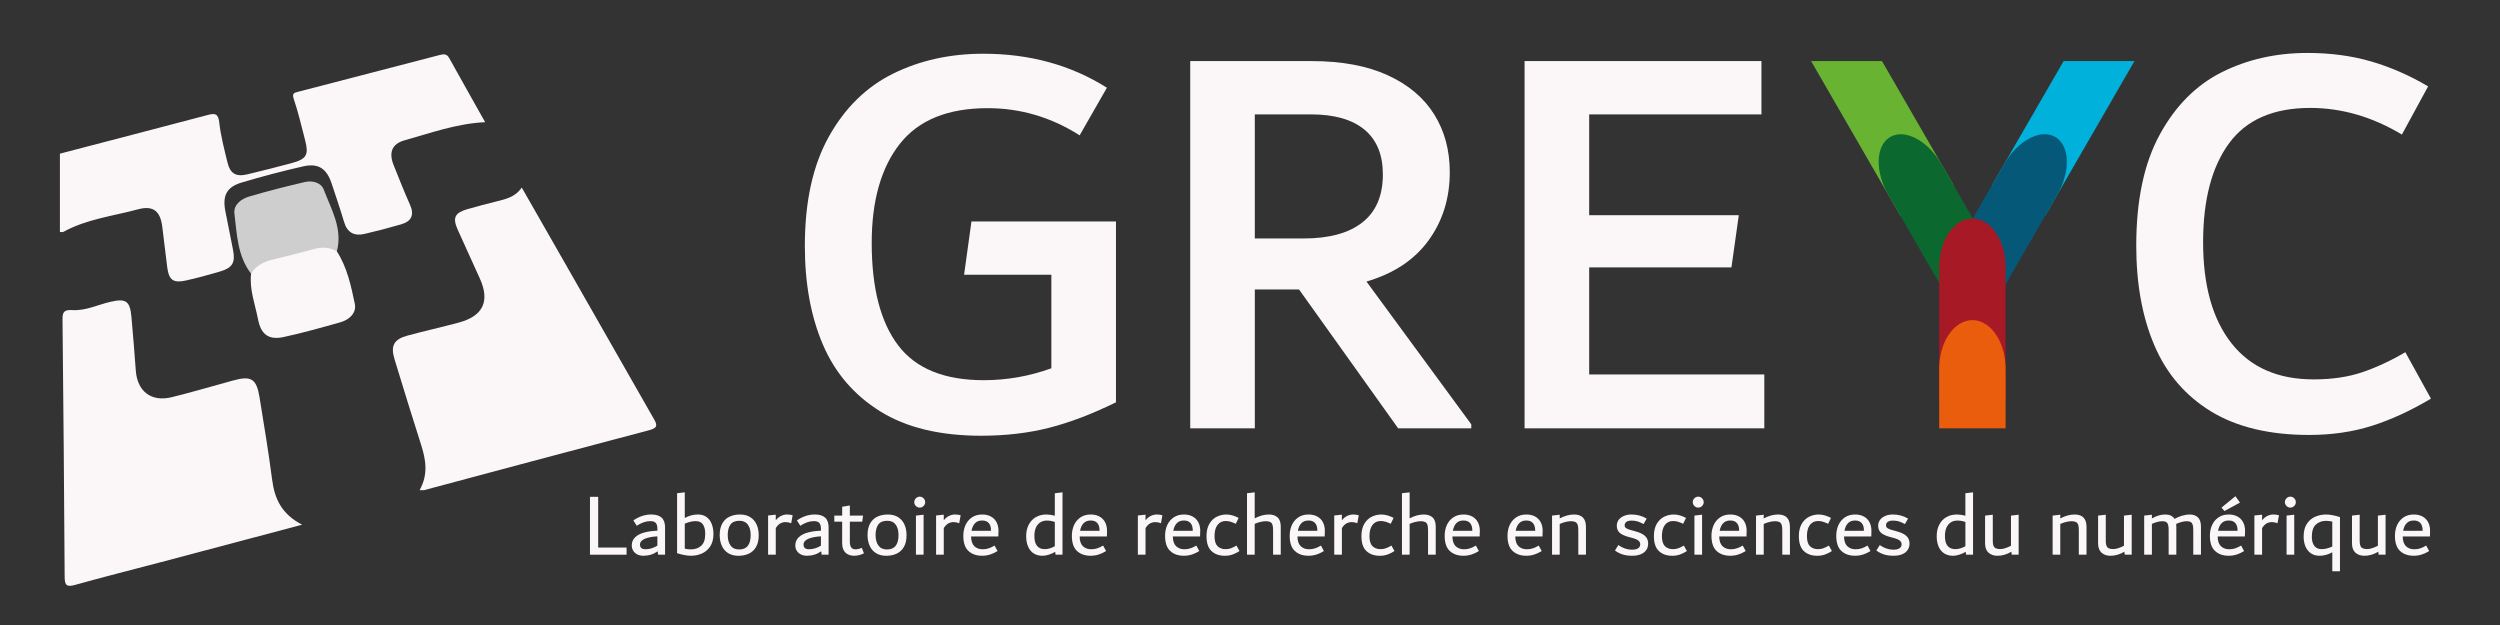<?xml version="1.0" encoding="utf-8"?>
<!-- Generator: Adobe Illustrator 14.0.0, SVG Export Plug-In . SVG Version: 6.00 Build 43363)  -->
<!DOCTYPE svg PUBLIC "-//W3C//DTD SVG 1.1//EN" "http://www.w3.org/Graphics/SVG/1.1/DTD/svg11.dtd">
<svg version="1.1" id="Layer_1" xmlns="http://www.w3.org/2000/svg" xmlns:xlink="http://www.w3.org/1999/xlink" x="0px" y="0px"
	 width="320px" height="80px" viewBox="0 0 320 80" enable-background="new 0 0 320 80" xml:space="preserve">
<rect x="0" y="0" width="320" height="80" fill="#333333" stroke="none"/>
<polygon fill="#69B332" points="243.249,27.608 250.05,23.682 240.893,7.819 231.822,7.819 "/>
<polygon fill="#00B2DB" points="254.98,23.683 261.783,27.609 273.211,7.819 264.143,7.819 "/>
<path fill="#0B682F" d="M248.486,20.976c-1.741-2.989-4.664-4.529-6.536-3.446c-1.866,1.084-1.984,4.378-0.265,7.371l0,0
	l7.03,12.178l6.8-3.928L248.486,20.976L248.486,20.976z"/>
<path fill="#065879" d="M263.346,24.901c1.719-3,1.592-6.301-0.283-7.382c-1.873-1.075-4.785,0.47-6.517,3.455l0,0l-7.03,12.18
	l6.801,3.924L263.346,24.901L263.346,24.901z"/>
<polygon fill="#FBF7F8" points="76.567,70.087 80.201,70.087 80.201,71.001 75.517,71.001 75.517,63.593 76.567,63.593 "/>
<path fill="#FBF7F8" d="M84.687,66.26c0.293,0.262,0.441,0.684,0.441,1.258V71h-0.892l-0.058-0.438
	c-0.525,0.381-1.131,0.574-1.816,0.574c-0.289,0-0.549-0.054-0.777-0.166c-0.227-0.111-0.405-0.269-0.531-0.473
	c-0.125-0.195-0.188-0.43-0.188-0.688c0-0.418,0.148-0.767,0.445-1.049c0.296-0.277,0.692-0.479,1.189-0.609
	c0.494-0.127,1.044-0.2,1.645-0.219v-0.246c0-0.347-0.068-0.594-0.205-0.75c-0.138-0.154-0.372-0.233-0.697-0.233
	c-0.557,0-1.134,0.196-1.738,0.594l-0.434-0.685c0.732-0.504,1.497-0.758,2.297-0.758C83.954,65.855,84.393,65.992,84.687,66.26
	 M82.094,70.152c0.117,0.104,0.293,0.152,0.53,0.152c0.518,0,1.024-0.154,1.521-0.461v-1.191c-0.664,0.035-1.201,0.138-1.611,0.312
	c-0.412,0.177-0.616,0.427-0.616,0.746C81.917,69.906,81.977,70.055,82.094,70.152"/>
<path fill="#FBF7F8" d="M90.44,66.182c0.297,0.219,0.52,0.518,0.662,0.889c0.146,0.381,0.218,0.809,0.218,1.279
	c0,0.662-0.142,1.201-0.428,1.613c-0.287,0.42-0.646,0.713-1.08,0.9c-0.433,0.179-0.884,0.273-1.35,0.273
	c-0.51,0-1.108-0.111-1.795-0.328v-7.675l0.984-0.114v3.283c0.542-0.297,1.101-0.447,1.68-0.447
	C89.776,65.855,90.144,65.964,90.44,66.182 M89.754,69.859c0.343-0.307,0.515-0.814,0.515-1.533c0-0.52-0.098-0.917-0.298-1.201
	c-0.196-0.285-0.501-0.421-0.914-0.421c-0.449,0-0.919,0.11-1.405,0.329v3.197c0.289,0.066,0.549,0.092,0.777,0.092
	C88.97,70.322,89.412,70.17,89.754,69.859"/>
<path fill="#FBF7F8" d="M93.183,70.788c-0.357-0.233-0.625-0.55-0.799-0.949c-0.175-0.397-0.263-0.851-0.263-1.354
	c0-0.606,0.115-1.108,0.343-1.5c0.229-0.393,0.538-0.682,0.925-0.857c0.39-0.18,0.832-0.271,1.327-0.271
	c0.533,0,0.979,0.117,1.336,0.351c0.358,0.235,0.623,0.55,0.799,0.942c0.176,0.395,0.265,0.846,0.265,1.351
	c0,0.614-0.115,1.123-0.342,1.51c-0.229,0.394-0.539,0.683-0.928,0.857c-0.387,0.181-0.829,0.272-1.323,0.272
	C93.987,71.139,93.542,71.021,93.183,70.788 M96.086,68.484c0-0.555-0.12-0.996-0.359-1.33c-0.242-0.332-0.602-0.495-1.081-0.495
	c-0.533,0-0.917,0.163-1.148,0.483c-0.233,0.324-0.348,0.772-0.348,1.342c0,0.566,0.121,1.016,0.365,1.348
	c0.243,0.335,0.608,0.501,1.097,0.501C95.595,70.333,96.086,69.719,96.086,68.484"/>
<path fill="#FBF7F8" d="M101.115,65.883c0.106,0.016,0.221,0.035,0.343,0.068l-0.183,1.02c-0.259-0.097-0.496-0.142-0.71-0.142
	c-0.243,0-0.466,0.052-0.672,0.163c-0.207,0.105-0.405,0.306-0.595,0.6V71h-0.982v-5.018l0.982-0.101v0.72
	c0.19-0.246,0.412-0.431,0.663-0.557c0.25-0.126,0.518-0.189,0.799-0.189C100.89,65.855,101.006,65.863,101.115,65.883"/>
<path fill="#FBF7F8" d="M105.622,66.26c0.292,0.262,0.439,0.684,0.439,1.258V71h-0.89l-0.059-0.438
	c-0.525,0.381-1.13,0.574-1.816,0.574c-0.289,0-0.548-0.054-0.777-0.166c-0.228-0.111-0.405-0.269-0.531-0.473
	c-0.126-0.195-0.188-0.43-0.188-0.688c0-0.418,0.148-0.767,0.446-1.049c0.297-0.277,0.693-0.479,1.188-0.609
	c0.495-0.127,1.043-0.2,1.645-0.219v-0.246c0-0.347-0.068-0.594-0.206-0.75c-0.137-0.154-0.369-0.233-0.696-0.233
	c-0.557,0-1.134,0.196-1.737,0.594l-0.436-0.685c0.733-0.504,1.498-0.758,2.298-0.758C104.889,65.855,105.331,65.992,105.622,66.26
	 M103.028,70.152c0.118,0.104,0.294,0.152,0.531,0.152c0.519,0,1.026-0.154,1.52-0.461v-1.191c-0.662,0.035-1.2,0.138-1.61,0.312
	c-0.413,0.177-0.618,0.427-0.618,0.746C102.85,69.906,102.911,70.055,103.028,70.152"/>
<path fill="#FBF7F8" d="M110.586,70.818c-0.396,0.209-0.816,0.318-1.257,0.318c-0.472,0-0.845-0.137-1.119-0.406
	c-0.275-0.271-0.413-0.676-0.413-1.219v-2.74h-1.004v-0.775h1.004v-1.133l0.984-0.161v1.294h1.69l-0.103,0.775h-1.588v2.58
	c0,0.64,0.235,0.965,0.709,0.965c0.135,0,0.269-0.02,0.398-0.047c0.129-0.031,0.271-0.086,0.423-0.148L110.586,70.818z"/>
<path fill="#FBF7F8" d="M112.105,70.788c-0.356-0.233-0.624-0.55-0.798-0.949c-0.176-0.397-0.262-0.851-0.262-1.354
	c0-0.606,0.113-1.108,0.342-1.5c0.228-0.393,0.537-0.682,0.924-0.857c0.39-0.18,0.832-0.271,1.327-0.271
	c0.534,0,0.98,0.117,1.337,0.351c0.357,0.235,0.625,0.55,0.799,0.942c0.175,0.395,0.263,0.846,0.263,1.351
	c0,0.614-0.113,1.123-0.341,1.51c-0.229,0.394-0.539,0.683-0.928,0.857c-0.387,0.181-0.83,0.272-1.324,0.272
	C112.911,71.139,112.465,71.021,112.105,70.788 M115.01,68.484c0-0.555-0.12-0.996-0.36-1.33c-0.241-0.332-0.601-0.495-1.08-0.495
	c-0.533,0-0.917,0.163-1.148,0.483c-0.232,0.324-0.348,0.772-0.348,1.342c0,0.566,0.121,1.016,0.366,1.348
	c0.242,0.335,0.607,0.501,1.097,0.501C114.519,70.333,115.01,69.719,115.01,68.484"/>
<path fill="#FBF7F8" d="M117.375,64.879c-0.106-0.064-0.192-0.146-0.257-0.255c-0.064-0.104-0.096-0.224-0.096-0.347
	c0-0.127,0.032-0.242,0.096-0.353c0.065-0.104,0.151-0.192,0.257-0.259c0.107-0.063,0.221-0.098,0.344-0.098
	c0.128,0,0.246,0.033,0.354,0.098c0.106,0.064,0.192,0.152,0.257,0.259c0.064,0.109,0.097,0.226,0.097,0.353
	c0,0.123-0.032,0.24-0.097,0.347c-0.065,0.108-0.151,0.19-0.257,0.255c-0.107,0.068-0.225,0.098-0.354,0.098
	C117.596,64.977,117.483,64.947,117.375,64.879 M117.239,71v-5.004l0.982-0.113V71H117.239z"/>
<path fill="#FBF7F8" d="M122.621,65.883c0.106,0.016,0.221,0.035,0.343,0.068l-0.185,1.02c-0.258-0.097-0.494-0.142-0.708-0.142
	c-0.245,0-0.468,0.052-0.675,0.163c-0.206,0.105-0.403,0.306-0.594,0.6V71h-0.982v-5.018l0.982-0.101v0.72
	c0.19-0.246,0.413-0.431,0.663-0.557c0.252-0.126,0.52-0.189,0.799-0.189C122.396,65.855,122.514,65.863,122.621,65.883"/>
<path fill="#FBF7F8" d="M127.785,68.668H124.3c0.006,0.573,0.146,0.986,0.417,1.245c0.271,0.257,0.62,0.394,1.045,0.394
	c0.305,0,0.57-0.041,0.794-0.121c0.226-0.072,0.474-0.189,0.749-0.354l0.378,0.699c-0.626,0.402-1.28,0.605-1.967,0.605
	c-0.731,0-1.316-0.203-1.752-0.609c-0.441-0.406-0.658-1.059-0.658-1.941c0-0.502,0.091-0.955,0.274-1.369
	c0.184-0.406,0.456-0.736,0.817-0.986c0.362-0.248,0.807-0.375,1.332-0.375c0.441,0,0.819,0.094,1.131,0.271
	c0.313,0.178,0.548,0.424,0.708,0.736c0.16,0.313,0.239,0.672,0.239,1.07L127.785,68.668z M124.797,66.979
	c-0.226,0.235-0.371,0.558-0.441,0.967h2.492v-0.043c0-0.424-0.097-0.743-0.292-0.957c-0.194-0.217-0.47-0.322-0.828-0.322
	C125.332,66.622,125.021,66.736,124.797,66.979"/>
<path fill="#FBF7F8" d="M136,63.021V71h-0.89l-0.045-0.363c-0.275,0.158-0.555,0.279-0.835,0.368
	c-0.282,0.089-0.545,0.134-0.788,0.134c-0.442,0-0.82-0.104-1.132-0.304c-0.313-0.198-0.551-0.495-0.714-0.872
	c-0.164-0.375-0.246-0.818-0.246-1.328c0-0.58,0.112-1.078,0.336-1.494c0.225-0.422,0.533-0.74,0.921-0.959
	c0.387-0.218,0.829-0.326,1.325-0.326c0.327,0,0.689,0.054,1.085,0.151v-2.872L136,63.021z M132.745,69.878
	c0.228,0.274,0.551,0.412,0.971,0.412c0.44,0,0.876-0.126,1.302-0.377v-3.103c-0.344-0.123-0.679-0.178-1.006-0.178
	c-0.313,0-0.59,0.071-0.827,0.211c-0.242,0.145-0.432,0.362-0.573,0.657c-0.141,0.298-0.211,0.672-0.211,1.11
	C132.401,69.184,132.514,69.607,132.745,69.878"/>
<path fill="#FBF7F8" d="M141.681,68.668h-3.486c0.006,0.573,0.146,0.986,0.416,1.245c0.271,0.257,0.621,0.394,1.045,0.394
	c0.306,0,0.57-0.041,0.794-0.121c0.225-0.072,0.475-0.189,0.75-0.354l0.375,0.699c-0.625,0.402-1.279,0.605-1.966,0.605
	c-0.73,0-1.315-0.203-1.752-0.609c-0.438-0.406-0.658-1.059-0.658-1.941c0-0.502,0.092-0.955,0.274-1.369
	c0.185-0.406,0.454-0.736,0.818-0.986c0.361-0.248,0.805-0.375,1.33-0.375c0.443,0,0.819,0.094,1.131,0.271
	c0.313,0.178,0.548,0.424,0.709,0.736c0.16,0.313,0.239,0.672,0.239,1.07L141.681,68.668z M138.691,66.979
	c-0.225,0.235-0.372,0.558-0.44,0.967h2.492v-0.043c0-0.424-0.096-0.743-0.292-0.957c-0.194-0.217-0.47-0.322-0.828-0.322
	C139.228,66.622,138.917,66.736,138.691,66.979"/>
<path fill="#FBF7F8" d="M148.445,65.883c0.105,0.016,0.22,0.035,0.343,0.068l-0.184,1.02c-0.259-0.097-0.496-0.142-0.708-0.142
	c-0.244,0-0.469,0.052-0.675,0.163c-0.207,0.105-0.403,0.306-0.593,0.6V71h-0.982v-5.018l0.982-0.101v0.72
	c0.19-0.246,0.411-0.431,0.662-0.557c0.253-0.126,0.518-0.189,0.8-0.189C148.219,65.855,148.338,65.863,148.445,65.883"/>
<path fill="#FBF7F8" d="M153.608,68.668h-3.485c0.008,0.573,0.147,0.986,0.418,1.245c0.27,0.257,0.618,0.394,1.045,0.394
	c0.306,0,0.569-0.041,0.794-0.121c0.224-0.072,0.474-0.189,0.748-0.354l0.379,0.699c-0.626,0.402-1.281,0.605-1.967,0.605
	c-0.731,0-1.315-0.203-1.751-0.609c-0.44-0.406-0.658-1.059-0.658-1.941c0-0.502,0.09-0.955,0.274-1.369
	c0.183-0.406,0.454-0.736,0.818-0.986c0.361-0.248,0.805-0.375,1.33-0.375c0.44,0,0.819,0.094,1.13,0.271s0.549,0.424,0.708,0.736
	c0.16,0.313,0.24,0.672,0.24,1.07L153.608,68.668z M150.622,66.979c-0.226,0.235-0.372,0.558-0.44,0.967h2.491v-0.043
	c0-0.424-0.098-0.743-0.292-0.957c-0.195-0.217-0.471-0.322-0.828-0.322C151.155,66.622,150.846,66.736,150.622,66.979"/>
<path fill="#FBF7F8" d="M155.072,70.538c-0.427-0.397-0.64-1.038-0.64-1.918c0-0.63,0.121-1.151,0.364-1.569
	c0.245-0.41,0.559-0.72,0.943-0.906c0.384-0.188,0.794-0.289,1.229-0.289c0.502,0,1.027,0.147,1.577,0.438l-0.366,0.751
	c-0.269-0.126-0.498-0.218-0.691-0.271c-0.194-0.055-0.395-0.084-0.601-0.084c-0.45,0-0.8,0.174-1.052,0.512
	c-0.251,0.34-0.376,0.818-0.376,1.421c0,0.599,0.127,1.024,0.381,1.282c0.255,0.257,0.602,0.388,1.035,0.388
	c0.258,0,0.496-0.038,0.702-0.123c0.209-0.073,0.441-0.19,0.693-0.335l0.387,0.699c-0.281,0.183-0.573,0.328-0.873,0.439
	c-0.301,0.109-0.634,0.166-1,0.166C156.068,71.139,155.498,70.938,155.072,70.538"/>
<path fill="#FBF7F8" d="M163.525,66.223c0.274,0.244,0.41,0.641,0.41,1.188V71h-0.979v-3.188c0-0.281-0.028-0.502-0.088-0.658
	c-0.054-0.155-0.151-0.271-0.282-0.336c-0.136-0.066-0.318-0.104-0.544-0.104c-0.229,0-0.474,0.034-0.728,0.097
	c-0.256,0.058-0.492,0.143-0.713,0.248V71h-0.984v-7.865l0.984-0.113v3.328c0.623-0.33,1.227-0.494,1.808-0.494
	C162.879,65.855,163.253,65.975,163.525,66.223"/>
<path fill="#FBF7F8" d="M169.557,68.668h-3.481c0.007,0.573,0.146,0.986,0.416,1.245c0.271,0.257,0.62,0.394,1.045,0.394
	c0.308,0,0.565-0.041,0.793-0.121c0.229-0.072,0.478-0.189,0.751-0.354l0.376,0.699c-0.625,0.402-1.278,0.605-1.967,0.605
	c-0.729,0-1.316-0.203-1.75-0.609c-0.441-0.406-0.659-1.059-0.659-1.941c0-0.502,0.092-0.955,0.271-1.369
	c0.188-0.406,0.457-0.736,0.816-0.986c0.364-0.248,0.813-0.375,1.334-0.375c0.441,0,0.82,0.094,1.129,0.271
	c0.316,0.178,0.551,0.424,0.71,0.736c0.159,0.312,0.24,0.672,0.24,1.07L169.557,68.668z M166.572,66.979
	c-0.229,0.235-0.377,0.558-0.441,0.967h2.489v-0.043c0-0.424-0.095-0.743-0.292-0.957c-0.193-0.217-0.467-0.322-0.826-0.322
	C167.105,66.622,166.796,66.736,166.572,66.979"/>
<path fill="#FBF7F8" d="M173.58,65.883c0.105,0.016,0.221,0.035,0.343,0.068l-0.185,1.02c-0.254-0.097-0.491-0.142-0.707-0.142
	c-0.242,0-0.469,0.052-0.674,0.163c-0.205,0.105-0.401,0.306-0.596,0.6V71h-0.979v-5.018l0.979-0.101v0.72
	c0.193-0.246,0.412-0.431,0.663-0.557c0.253-0.126,0.521-0.189,0.798-0.189C173.355,65.855,173.477,65.863,173.58,65.883"/>
<path fill="#FBF7F8" d="M174.906,70.538c-0.428-0.397-0.643-1.038-0.643-1.918c0-0.63,0.123-1.151,0.366-1.569
	c0.246-0.41,0.562-0.72,0.945-0.906c0.382-0.188,0.792-0.289,1.228-0.289c0.506,0,1.03,0.147,1.577,0.438l-0.362,0.751
	c-0.272-0.126-0.504-0.218-0.695-0.271c-0.193-0.055-0.396-0.084-0.602-0.084c-0.447,0-0.797,0.174-1.049,0.512
	c-0.255,0.34-0.38,0.818-0.38,1.421c0,0.599,0.125,1.024,0.383,1.282c0.255,0.257,0.603,0.388,1.036,0.388
	c0.262,0,0.491-0.038,0.702-0.123c0.209-0.073,0.44-0.19,0.692-0.335l0.389,0.699c-0.285,0.183-0.576,0.328-0.876,0.439
	c-0.3,0.109-0.638,0.166-0.995,0.166C175.902,71.139,175.33,70.938,174.906,70.538"/>
<path fill="#FBF7F8" d="M183.363,66.223c0.271,0.244,0.41,0.641,0.41,1.188V71h-0.984v-3.188c0-0.281-0.029-0.502-0.084-0.658
	c-0.059-0.155-0.152-0.271-0.289-0.336c-0.132-0.066-0.313-0.104-0.542-0.104c-0.228,0-0.468,0.034-0.724,0.097
	c-0.258,0.058-0.494,0.143-0.717,0.248V71h-0.982v-7.865l0.982-0.113v3.328c0.625-0.33,1.229-0.494,1.805-0.494
	C182.715,65.855,183.085,65.975,183.363,66.223"/>
<path fill="#FBF7F8" d="M189.395,68.668h-3.486c0.008,0.573,0.148,0.986,0.416,1.245c0.271,0.257,0.621,0.394,1.049,0.394
	c0.301,0,0.566-0.041,0.795-0.121c0.223-0.072,0.475-0.189,0.745-0.354l0.38,0.699c-0.628,0.402-1.281,0.605-1.968,0.605
	c-0.731,0-1.316-0.203-1.755-0.609c-0.438-0.406-0.652-1.059-0.652-1.941c0-0.502,0.088-0.955,0.271-1.369
	c0.184-0.406,0.455-0.736,0.819-0.986c0.359-0.248,0.804-0.375,1.327-0.375c0.443,0,0.816,0.094,1.137,0.271
	c0.309,0.178,0.541,0.424,0.705,0.736c0.161,0.313,0.241,0.672,0.241,1.07L189.395,68.668z M186.404,66.979
	c-0.225,0.235-0.368,0.558-0.44,0.967h2.493v-0.043c0-0.424-0.098-0.743-0.29-0.957c-0.198-0.217-0.469-0.322-0.832-0.322
	C186.941,66.622,186.629,66.736,186.404,66.979"/>
<path fill="#FBF7F8" d="M197.438,68.668h-3.483c0.007,0.573,0.146,0.986,0.417,1.245c0.268,0.257,0.617,0.394,1.044,0.394
	c0.308,0,0.569-0.041,0.794-0.121c0.225-0.072,0.473-0.189,0.749-0.354l0.377,0.699c-0.624,0.402-1.278,0.605-1.967,0.605
	c-0.731,0-1.312-0.203-1.75-0.609s-0.658-1.059-0.658-1.941c0-0.502,0.088-0.955,0.271-1.369c0.188-0.406,0.459-0.736,0.822-0.986
	c0.358-0.248,0.801-0.375,1.327-0.375c0.44,0,0.822,0.094,1.132,0.271c0.314,0.178,0.549,0.424,0.707,0.736
	c0.16,0.313,0.241,0.672,0.241,1.07L197.438,68.668z M194.451,66.979c-0.227,0.235-0.377,0.558-0.441,0.967h2.493v-0.043
	c0-0.424-0.099-0.743-0.295-0.957c-0.192-0.217-0.47-0.322-0.828-0.322C194.984,66.622,194.676,66.736,194.451,66.979"/>
<path fill="#FBF7F8" d="M203.002,67.443V71h-0.979v-3.188c0-0.281-0.032-0.502-0.09-0.658c-0.059-0.155-0.154-0.271-0.285-0.336
	c-0.133-0.066-0.314-0.104-0.543-0.104s-0.469,0.034-0.732,0.099c-0.258,0.065-0.502,0.15-0.73,0.254V71h-0.98v-5.004l0.98-0.113
	v0.475c0.642-0.334,1.248-0.502,1.83-0.502C202.49,65.855,203.002,66.385,203.002,67.443"/>
<path fill="#FBF7F8" d="M207.711,70.973c-0.359-0.113-0.691-0.281-0.995-0.509l0.433-0.694c0.56,0.391,1.14,0.592,1.738,0.592
	c0.344,0,0.607-0.059,0.791-0.18c0.18-0.119,0.271-0.289,0.271-0.52c0-0.18-0.081-0.34-0.242-0.475
	c-0.163-0.129-0.453-0.252-0.861-0.357l-0.357-0.092c-0.531-0.143-0.922-0.321-1.174-0.543c-0.244-0.227-0.365-0.525-0.365-0.897
	c0-0.284,0.078-0.532,0.234-0.75c0.162-0.217,0.383-0.386,0.672-0.506c0.285-0.124,0.605-0.187,0.965-0.187
	c0.345,0,0.673,0.041,0.984,0.119c0.318,0.082,0.646,0.217,0.971,0.406l-0.4,0.698c-0.313-0.166-0.583-0.285-0.811-0.351
	c-0.231-0.063-0.477-0.09-0.729-0.09c-0.277,0-0.488,0.047-0.648,0.158s-0.233,0.256-0.233,0.439c0,0.158,0.062,0.285,0.188,0.371
	c0.123,0.092,0.344,0.177,0.656,0.262l0.354,0.091c0.434,0.112,0.783,0.24,1.048,0.388c0.258,0.143,0.45,0.318,0.577,0.52
	c0.121,0.205,0.184,0.441,0.184,0.73c0,0.301-0.076,0.567-0.236,0.799c-0.154,0.237-0.385,0.418-0.689,0.543
	c-0.305,0.133-0.671,0.197-1.107,0.197C208.475,71.139,208.066,71.081,207.711,70.973"/>
<path fill="#FBF7F8" d="M212.341,70.538c-0.43-0.397-0.641-1.038-0.641-1.918c0-0.63,0.122-1.151,0.362-1.569
	c0.248-0.41,0.561-0.72,0.942-0.906c0.39-0.188,0.793-0.289,1.229-0.289c0.504,0,1.029,0.147,1.578,0.438l-0.367,0.751
	c-0.27-0.126-0.498-0.218-0.69-0.271c-0.196-0.055-0.394-0.084-0.604-0.084c-0.448,0-0.793,0.174-1.049,0.512
	c-0.25,0.34-0.377,0.818-0.377,1.421c0,0.599,0.129,1.024,0.381,1.282c0.258,0.257,0.604,0.388,1.035,0.388
	c0.264,0,0.496-0.038,0.705-0.123c0.207-0.073,0.44-0.19,0.688-0.335l0.39,0.699c-0.277,0.183-0.572,0.328-0.874,0.439
	c-0.3,0.109-0.632,0.166-0.998,0.166C213.339,71.139,212.766,70.938,212.341,70.538"/>
<path fill="#FBF7F8" d="M217.023,64.879c-0.11-0.064-0.191-0.146-0.256-0.255c-0.065-0.104-0.099-0.224-0.099-0.347
	c0-0.127,0.032-0.242,0.099-0.353c0.063-0.104,0.146-0.192,0.256-0.259c0.105-0.063,0.223-0.098,0.345-0.098
	c0.129,0,0.243,0.033,0.354,0.098c0.104,0.064,0.191,0.152,0.256,0.259c0.063,0.109,0.098,0.226,0.098,0.353
	c0,0.123-0.033,0.24-0.098,0.347c-0.063,0.108-0.152,0.19-0.256,0.255c-0.109,0.068-0.226,0.098-0.354,0.098
	C217.246,64.977,217.13,64.947,217.023,64.879 M216.887,71v-5.004l0.98-0.113V71H216.887z"/>
<path fill="#FBF7F8" d="M223.548,68.668h-3.485c0.006,0.573,0.148,0.986,0.42,1.245c0.268,0.257,0.613,0.394,1.045,0.394
	c0.303,0,0.57-0.041,0.789-0.121c0.228-0.072,0.479-0.189,0.752-0.354l0.377,0.699c-0.623,0.402-1.279,0.605-1.965,0.605
	c-0.733,0-1.315-0.203-1.754-0.609c-0.438-0.406-0.66-1.059-0.66-1.941c0-0.502,0.097-0.955,0.277-1.369
	c0.182-0.406,0.453-0.736,0.816-0.986c0.363-0.248,0.806-0.375,1.332-0.375c0.439,0,0.816,0.094,1.131,0.271
	c0.313,0.178,0.548,0.424,0.707,0.736c0.16,0.313,0.242,0.672,0.242,1.07L223.548,68.668z M220.563,66.979
	c-0.228,0.235-0.373,0.558-0.443,0.967h2.492v-0.043c0-0.424-0.098-0.743-0.295-0.957c-0.189-0.217-0.469-0.322-0.824-0.322
	C221.093,66.622,220.785,66.736,220.563,66.979"/>
<path fill="#FBF7F8" d="M229.111,67.443V71h-0.979v-3.188c0-0.281-0.028-0.502-0.085-0.658c-0.061-0.155-0.158-0.271-0.289-0.336
	c-0.133-0.066-0.314-0.104-0.543-0.104c-0.227,0-0.471,0.034-0.729,0.099c-0.262,0.065-0.506,0.15-0.729,0.254V71h-0.987v-5.004
	l0.987-0.113v0.475c0.634-0.334,1.248-0.502,1.824-0.502C228.602,65.855,229.111,66.385,229.111,67.443"/>
<path fill="#FBF7F8" d="M230.895,70.538c-0.424-0.397-0.641-1.038-0.641-1.918c0-0.63,0.122-1.151,0.366-1.569
	c0.243-0.41,0.56-0.72,0.944-0.906c0.381-0.188,0.791-0.289,1.228-0.289c0.502,0,1.028,0.147,1.576,0.438l-0.365,0.751
	c-0.265-0.126-0.5-0.218-0.692-0.271c-0.192-0.055-0.39-0.084-0.599-0.084c-0.448,0-0.799,0.174-1.051,0.512
	c-0.251,0.34-0.375,0.818-0.375,1.421c0,0.599,0.124,1.024,0.382,1.282c0.251,0.257,0.6,0.388,1.036,0.388
	c0.258,0,0.491-0.038,0.698-0.123c0.214-0.073,0.439-0.19,0.695-0.335l0.385,0.699c-0.28,0.183-0.57,0.328-0.873,0.439
	c-0.303,0.109-0.637,0.166-1.002,0.166C231.895,71.139,231.322,70.938,230.895,70.538"/>
<path fill="#FBF7F8" d="M239.525,68.668h-3.488c0.007,0.573,0.146,0.986,0.414,1.245c0.275,0.257,0.625,0.394,1.049,0.394
	c0.305,0,0.568-0.041,0.793-0.121c0.229-0.072,0.475-0.189,0.75-0.354l0.377,0.699c-0.624,0.402-1.275,0.605-1.966,0.605
	c-0.729,0-1.317-0.203-1.753-0.609c-0.441-0.406-0.66-1.059-0.66-1.941c0-0.502,0.094-0.955,0.277-1.369
	c0.185-0.406,0.451-0.736,0.813-0.986c0.363-0.248,0.812-0.375,1.337-0.375c0.438,0,0.817,0.094,1.127,0.271
	c0.313,0.178,0.553,0.424,0.709,0.736c0.161,0.313,0.239,0.672,0.239,1.07L239.525,68.668z M236.533,66.979
	c-0.225,0.235-0.37,0.558-0.438,0.967h2.488v-0.043c0-0.424-0.096-0.743-0.292-0.957c-0.192-0.217-0.472-0.322-0.824-0.322
	C237.072,66.622,236.76,66.736,236.533,66.979"/>
<path fill="#FBF7F8" d="M241.167,70.973c-0.36-0.113-0.688-0.281-0.995-0.509l0.438-0.694c0.555,0.391,1.135,0.592,1.738,0.592
	c0.344,0,0.604-0.059,0.786-0.18c0.183-0.119,0.271-0.289,0.271-0.52c0-0.18-0.08-0.34-0.243-0.475
	c-0.162-0.129-0.451-0.252-0.861-0.357l-0.353-0.092c-0.536-0.143-0.926-0.321-1.176-0.543c-0.246-0.227-0.367-0.525-0.367-0.897
	c0-0.284,0.078-0.532,0.236-0.75c0.159-0.217,0.385-0.386,0.668-0.506c0.289-0.124,0.606-0.187,0.967-0.187
	c0.347,0,0.677,0.041,0.986,0.119c0.319,0.082,0.643,0.217,0.969,0.406l-0.399,0.698c-0.313-0.166-0.585-0.285-0.808-0.351
	c-0.232-0.063-0.477-0.09-0.734-0.09c-0.277,0-0.486,0.047-0.645,0.158c-0.16,0.111-0.236,0.256-0.236,0.439
	c0,0.158,0.063,0.285,0.189,0.371c0.125,0.092,0.346,0.177,0.655,0.262l0.354,0.091c0.438,0.112,0.785,0.24,1.047,0.388
	c0.265,0.143,0.453,0.318,0.576,0.52c0.121,0.205,0.187,0.441,0.187,0.73c0,0.301-0.082,0.567-0.237,0.799
	c-0.156,0.237-0.387,0.418-0.693,0.543c-0.299,0.133-0.67,0.197-1.104,0.197C241.93,71.139,241.525,71.081,241.167,70.973"/>
<path fill="#FBF7F8" d="M252.55,63.021V71h-0.893l-0.048-0.363c-0.273,0.158-0.549,0.279-0.834,0.368
	c-0.279,0.089-0.543,0.134-0.787,0.134c-0.44,0-0.82-0.104-1.129-0.304c-0.315-0.198-0.555-0.495-0.717-0.872
	c-0.162-0.375-0.244-0.818-0.244-1.328c0-0.58,0.111-1.078,0.336-1.494c0.223-0.422,0.529-0.74,0.92-0.959
	c0.387-0.218,0.83-0.326,1.326-0.326c0.326,0,0.688,0.054,1.088,0.151v-2.872L252.55,63.021z M249.293,69.878
	c0.227,0.274,0.555,0.412,0.971,0.412c0.44,0,0.875-0.126,1.307-0.377v-3.103c-0.346-0.123-0.678-0.178-1.012-0.178
	c-0.312,0-0.588,0.071-0.824,0.211c-0.239,0.145-0.43,0.362-0.572,0.657c-0.143,0.298-0.211,0.672-0.211,1.11
	C248.95,69.184,249.063,69.607,249.293,69.878"/>
<path fill="#FBF7F8" d="M258.387,65.883V71h-0.878l-0.058-0.378c-0.586,0.347-1.178,0.517-1.784,0.517
	c-0.461,0-0.841-0.134-1.133-0.396c-0.298-0.263-0.445-0.664-0.445-1.192v-3.555l0.988-0.113v3.381c0,0.248,0.026,0.449,0.087,0.596
	c0.064,0.148,0.158,0.263,0.296,0.322c0.14,0.067,0.329,0.1,0.573,0.1c0.365,0,0.82-0.141,1.371-0.426v-3.858L258.387,65.883z"/>
<path fill="#FBF7F8" d="M267.074,67.443V71h-0.987v-3.188c0-0.281-0.022-0.502-0.082-0.658c-0.06-0.155-0.155-0.271-0.286-0.336
	c-0.134-0.066-0.316-0.104-0.539-0.104c-0.23,0-0.479,0.034-0.734,0.099c-0.264,0.065-0.5,0.15-0.731,0.254V71h-0.979v-5.004
	l0.979-0.113v0.475c0.642-0.334,1.248-0.502,1.829-0.502C266.563,65.855,267.074,66.385,267.074,67.443"/>
<path fill="#FBF7F8" d="M272.857,65.883V71h-0.883l-0.057-0.378c-0.587,0.347-1.182,0.517-1.785,0.517
	c-0.464,0-0.841-0.134-1.137-0.396c-0.293-0.263-0.439-0.664-0.439-1.192v-3.555l0.983-0.113v3.381c0,0.248,0.026,0.449,0.091,0.596
	c0.061,0.148,0.162,0.263,0.297,0.322c0.143,0.067,0.324,0.1,0.571,0.1c0.366,0,0.825-0.141,1.371-0.426v-3.858L272.857,65.883z"/>
<path fill="#FBF7F8" d="M281.334,66.223c0.256,0.244,0.389,0.641,0.389,1.188V71h-0.984v-3.188c0-0.281-0.025-0.502-0.077-0.658
	c-0.056-0.155-0.136-0.271-0.255-0.336c-0.108-0.066-0.271-0.104-0.479-0.104c-0.222,0-0.447,0.034-0.697,0.099
	c-0.246,0.065-0.471,0.15-0.685,0.254c0.015,0.154,0.024,0.27,0.024,0.344V71h-0.984v-3.188c0-0.281-0.021-0.502-0.074-0.658
	c-0.051-0.155-0.132-0.271-0.246-0.336c-0.113-0.066-0.272-0.104-0.479-0.104c-0.214,0-0.438,0.034-0.671,0.099
	c-0.236,0.065-0.463,0.146-0.674,0.246V71h-0.987v-5.004l0.987-0.113v0.475c0.582-0.334,1.156-0.502,1.711-0.502
	c0.563,0,0.957,0.19,1.188,0.562c0.274-0.155,0.585-0.293,0.933-0.401c0.346-0.104,0.685-0.158,1.023-0.158
	C280.727,65.855,281.072,65.975,281.334,66.223"/>
<path fill="#FBF7F8" d="M287.342,68.671h-3.482c0.008,0.57,0.146,0.983,0.416,1.242c0.27,0.257,0.617,0.394,1.05,0.394
	c0.302,0,0.565-0.041,0.788-0.121c0.229-0.072,0.476-0.193,0.75-0.354l0.378,0.699c-0.624,0.402-1.282,0.605-1.968,0.605
	c-0.729,0-1.313-0.203-1.75-0.613c-0.438-0.402-0.658-1.056-0.658-1.938c0-0.502,0.091-0.955,0.277-1.369
	c0.182-0.407,0.451-0.735,0.818-0.987c0.357-0.246,0.799-0.373,1.324-0.373c0.445,0,0.822,0.092,1.134,0.271
	c0.313,0.177,0.55,0.424,0.708,0.735c0.162,0.313,0.239,0.673,0.239,1.072L287.342,68.671z M284.355,66.979
	c-0.227,0.235-0.369,0.558-0.439,0.967h2.493v-0.043c0-0.424-0.099-0.743-0.296-0.959c-0.189-0.215-0.469-0.32-0.828-0.32
	C284.893,66.622,284.58,66.736,284.355,66.979 M284.727,65.411l-0.373-0.442l1.778-1.453l0.585,0.812L284.727,65.411z"/>
<path fill="#FBF7F8" d="M291.365,65.883c0.111,0.016,0.219,0.035,0.342,0.068l-0.184,1.02c-0.258-0.097-0.494-0.142-0.705-0.142
	c-0.244,0-0.471,0.052-0.678,0.163c-0.205,0.105-0.399,0.306-0.592,0.6V71h-0.986v-5.018l0.986-0.101v0.72
	c0.191-0.246,0.41-0.431,0.661-0.557c0.255-0.126,0.519-0.189,0.802-0.189C291.146,65.855,291.259,65.863,291.365,65.883"/>
<path fill="#FBF7F8" d="M292.814,64.879c-0.104-0.064-0.19-0.146-0.252-0.255c-0.064-0.104-0.101-0.224-0.101-0.347
	c0-0.127,0.035-0.242,0.101-0.353c0.062-0.104,0.148-0.192,0.252-0.259c0.106-0.063,0.227-0.098,0.346-0.098
	c0.128,0,0.247,0.033,0.354,0.098c0.103,0.064,0.193,0.152,0.26,0.259c0.061,0.109,0.094,0.226,0.094,0.353
	c0,0.123-0.033,0.24-0.094,0.347c-0.065,0.108-0.157,0.19-0.26,0.255c-0.106,0.068-0.227,0.098-0.354,0.098
	C293.041,64.977,292.922,64.947,292.814,64.879 M292.682,71v-5.004l0.98-0.113V71H292.682z"/>
<path fill="#FBF7F8" d="M299.516,66.188v6.934h-0.982v-2.432c-0.537,0.299-1.081,0.447-1.631,0.447
	c-0.438,0-0.813-0.109-1.112-0.318c-0.308-0.213-0.536-0.506-0.694-0.875c-0.154-0.369-0.232-0.789-0.232-1.262
	c0-0.682,0.143-1.231,0.428-1.656c0.285-0.42,0.648-0.723,1.086-0.898c0.432-0.18,0.883-0.271,1.346-0.271
	C298.213,65.855,298.814,65.964,299.516,66.188 M298.532,69.959v-3.197c-0.291-0.061-0.55-0.095-0.776-0.095
	c-0.543,0-0.986,0.162-1.326,0.478c-0.346,0.316-0.516,0.836-0.516,1.56c0,0.501,0.111,0.896,0.32,1.173
	c0.222,0.273,0.529,0.414,0.938,0.414C297.6,70.29,298.051,70.178,298.532,69.959"/>
<path fill="#FBF7F8" d="M305.354,65.883V71h-0.883l-0.053-0.378c-0.591,0.347-1.184,0.517-1.785,0.517
	c-0.464,0-0.841-0.134-1.14-0.396c-0.291-0.263-0.438-0.664-0.438-1.192v-3.555l0.984-0.113v3.381c0,0.248,0.029,0.449,0.091,0.596
	c0.058,0.148,0.158,0.263,0.295,0.322c0.136,0.067,0.326,0.1,0.573,0.1c0.365,0,0.825-0.141,1.372-0.426v-3.858L305.354,65.883z"/>
<path fill="#FBF7F8" d="M311.036,68.668h-3.488c0.007,0.573,0.147,0.986,0.415,1.245c0.273,0.257,0.618,0.394,1.045,0.394
	c0.305,0,0.572-0.041,0.797-0.121c0.223-0.072,0.475-0.189,0.745-0.354l0.38,0.699c-0.623,0.402-1.279,0.605-1.968,0.605
	c-0.729,0-1.315-0.203-1.753-0.609s-0.656-1.059-0.656-1.941c0-0.502,0.09-0.955,0.273-1.369c0.186-0.406,0.453-0.736,0.816-0.986
	c0.362-0.248,0.808-0.375,1.33-0.375c0.443,0,0.82,0.094,1.133,0.271s0.549,0.424,0.709,0.736c0.158,0.312,0.236,0.672,0.236,1.07
	L311.036,68.668z M308.044,66.979c-0.229,0.235-0.37,0.558-0.44,0.967h2.492v-0.043c0-0.424-0.099-0.743-0.291-0.957
	c-0.193-0.217-0.473-0.322-0.832-0.322C308.58,66.622,308.268,66.736,308.044,66.979"/>
<path fill="#FBF7F8" d="M7.665,19.67c6.307-1.647,12.616-3.284,18.918-4.951c0.917-0.243,1.357-0.208,1.484,0.962
	c0.183,1.703,0.633,3.381,1.034,5.052c0.362,1.524,1.097,1.939,2.642,1.563c1.874-0.458,3.75-0.917,5.612-1.424
	c1.887-0.514,2.187-1.051,1.701-2.921c-0.456-1.767-0.872-3.548-1.451-5.273c-0.238-0.708,0.004-0.789,0.526-0.923
	c6.062-1.566,12.119-3.135,18.173-4.72c0.508-0.133,0.889-0.147,1.187,0.384c1.512,2.724,3.046,5.438,4.608,8.22
	c-3.694,0.178-6.979,1.394-10.318,2.323c-1.642,0.457-2.03,1.592-1.398,3.169c0.68,1.693,1.345,3.394,2.091,5.059
	c0.586,1.308,0.208,2.134-1.112,2.52c-1.55,0.453-3.115,0.865-4.69,1.228c-1.308,0.305-2.221-0.142-2.628-1.522
	c-0.488-1.649-1.049-3.275-1.589-4.911c-0.637-1.931-1.705-2.655-3.651-2.21c-2.642,0.601-5.269,1.294-7.865,2.066
	c-1.947,0.58-2.491,1.688-2.085,3.711c0.328,1.635,0.662,3.271,0.974,4.909c0.315,1.654-0.06,2.299-1.698,2.781
	c-1.45,0.426-2.91,0.831-4.385,1.153c-1.56,0.337-2.123-0.088-2.33-1.639c-0.232-1.758-0.42-3.52-0.646-5.281
	c-0.253-1.983-1.169-2.723-3.09-2.205c-3.206,0.869-6.569,1.242-9.547,2.879c-0.122,0.068-0.309,0.021-0.464,0.028V19.67H7.665z"/>
<path fill="#FBF7F8" d="M53.709,62.738c1.137-2.024,0.796-3.926,0.174-5.863c-1.165-3.628-2.277-7.27-3.387-10.906
	c-0.526-1.723-0.077-2.544,1.674-3.016c2.166-0.584,4.355-1.077,6.522-1.653c3.135-0.838,4.042-2.723,2.74-5.624
	c-0.938-2.094-1.906-4.175-2.842-6.272c-0.683-1.533-0.399-2.147,1.243-2.635c1.2-0.354,2.417-0.648,3.628-0.964
	c1.205-0.313,2.451-0.525,3.322-1.799c2.175,3.804,4.244,7.416,6.308,11.036c3.516,6.163,7.022,12.327,10.55,18.487
	c0.422,0.734,0.68,1.211-0.481,1.518c-9.633,2.537-19.254,5.12-28.878,7.691C54.188,62.766,54.084,62.738,53.709,62.738"/>
<path fill="#FBF7F8" d="M38.674,67.161c-6.251,1.655-12.142,3.224-18.034,4.784c-3.679,0.971-7.37,1.895-11.032,2.923
	c-1.1,0.315-1.328,0.014-1.332-1.034c-0.065-10.952-0.158-21.9-0.273-32.855c-0.009-0.943,0.093-1.364,1.255-1.287
	c1.678,0.111,3.246-0.682,4.864-1.055c2.003-0.462,2.514-0.132,2.702,1.943c0.208,2.285,0.392,4.57,0.558,6.855
	c0.195,2.67,1.979,4.049,4.605,3.405c2.631-0.647,5.23-1.425,7.847-2.136c2.337-0.639,2.995-0.237,3.39,2.176
	c0.569,3.497,1.153,6.995,1.608,10.514C35.146,63.816,36.026,65.803,38.674,67.161"/>
<path fill="#FBF7F8" d="M43.119,32.176c1.319,2.046,1.814,4.404,2.297,6.72c0.244,1.163-0.709,2.038-1.861,2.36
	c-2.399,0.676-4.802,1.354-7.236,1.881c-1.932,0.418-2.913-0.31-3.296-2.291c-0.375-1.924-1.116-3.798-0.884-5.813
	c-0.19-1.13,0.394-1.797,1.378-2.144c2.465-0.866,5.012-1.438,7.571-1.939C42.073,30.754,42.833,31.12,43.119,32.176"/>
<path fill="#CECECE" d="M43.119,32.176c-0.962-0.563-1.949-0.578-3.015-0.277c-1.758,0.497-3.535,0.924-5.31,1.355
	c-1.11,0.271-2.041,0.78-2.656,1.777c-1.749-2.269-1.807-5.037-2.132-7.686c-0.142-1.149,0.877-1.894,1.907-2.196
	c2.342-0.691,4.714-1.287,7.091-1.848c0.986-0.234,2.097,0.068,2.438,0.971C42.401,26.803,43.889,29.265,43.119,32.176"/>
<path fill="#FBF7F8" d="M142.845,28.35v23.145c-3.046,1.496-5.9,2.585-8.559,3.261c-2.662,0.678-5.562,1.018-8.706,1.018
	c-5.272,0-9.576-1.043-12.913-3.121c-3.337-2.074-5.779-4.918-7.327-8.524c-1.547-3.603-2.32-7.822-2.32-12.659
	c0-5.658,1.026-10.325,3.083-14c2.053-3.677,4.799-6.359,8.233-8.054c3.433-1.692,7.277-2.538,11.534-2.538
	c5.948,0,11.219,1.451,15.814,4.352l-3.49,6.094c-3.636-2.32-7.563-3.479-11.78-3.479c-5.091,0-8.835,1.522-11.236,4.568
	c-2.4,3.047-3.599,7.279-3.599,12.694c0,5.756,1.128,10.12,3.384,13.095c2.255,2.974,5.906,4.463,10.953,4.463
	c2.958,0,5.845-0.509,8.658-1.524V35.167h-11.171l0.943-6.817H142.845z"/>
<path fill="#FBF7F8" d="M188.325,54.316v0.513h-9.358l-12.691-17.778h-5.657v17.778h-8.27V7.819h15.523
	c3.87,0,7.12,0.604,9.756,1.813c2.641,1.209,4.615,2.877,5.948,5.006c1.331,2.128,1.995,4.594,1.995,7.398
	c0,3.336-0.908,6.25-2.721,8.741c-1.813,2.491-4.465,4.244-7.943,5.261L188.325,54.316z M160.617,30.524h6.236
	c3.291,0,5.805-0.688,7.543-2.066c1.744-1.38,2.611-3.422,2.611-6.13c0-2.514-0.783-4.426-2.354-5.732
	c-1.574-1.303-3.86-1.956-6.859-1.956h-7.179L160.617,30.524L160.617,30.524z"/>
<polygon fill="#FBF7F8" points="203.416,47.934 225.831,47.934 225.831,54.829 195.146,54.829 195.146,7.819 225.465,7.819 
	225.465,14.639 203.416,14.639 203.416,27.549 222.566,27.549 221.625,34.224 203.416,34.224 "/>
<path fill="#FBF7F8" d="M283.01,52.661c-3.281-2.009-5.705-4.826-7.248-8.454c-1.55-3.626-2.322-7.881-2.322-12.768
	c0-5.803,1-10.542,3.012-14.217c2.005-3.674,4.65-6.334,7.941-7.98c3.289-1.642,6.938-2.465,10.957-2.465
	c2.948,0,5.666,0.364,8.158,1.089c2.487,0.725,4.922,1.788,7.29,3.191l-3.356,6.166c-3.785-2.273-7.701-3.409-11.738-3.409
	c-4.711,0-8.178,1.512-10.389,4.535c-2.213,3.022-3.317,7.241-3.317,12.656c0,5.563,1.218,9.879,3.646,12.951
	c2.431,3.071,5.931,4.606,10.502,4.606c2.334,0,4.396-0.304,6.194-0.906c1.796-0.607,3.646-1.461,5.543-2.575l3.279,5.946
	c-2.61,1.548-5.138,2.713-7.585,3.484c-2.439,0.773-5.107,1.162-8.016,1.162C290.482,55.673,286.301,54.666,283.01,52.661"/>
<path fill="#A71924" d="M256.717,34.204c0-3.445-1.903-6.237-4.251-6.237c-2.347,0-4.249,2.792-4.249,6.237l0,0v17h8.5V34.204
	L256.717,34.204z"/>
<path fill="#E95D0C" d="M256.717,47.213c0-3.445-1.903-6.238-4.251-6.238c-2.347,0-4.249,2.793-4.249,6.238v7.616h8.5V47.213z"/>
</svg>
